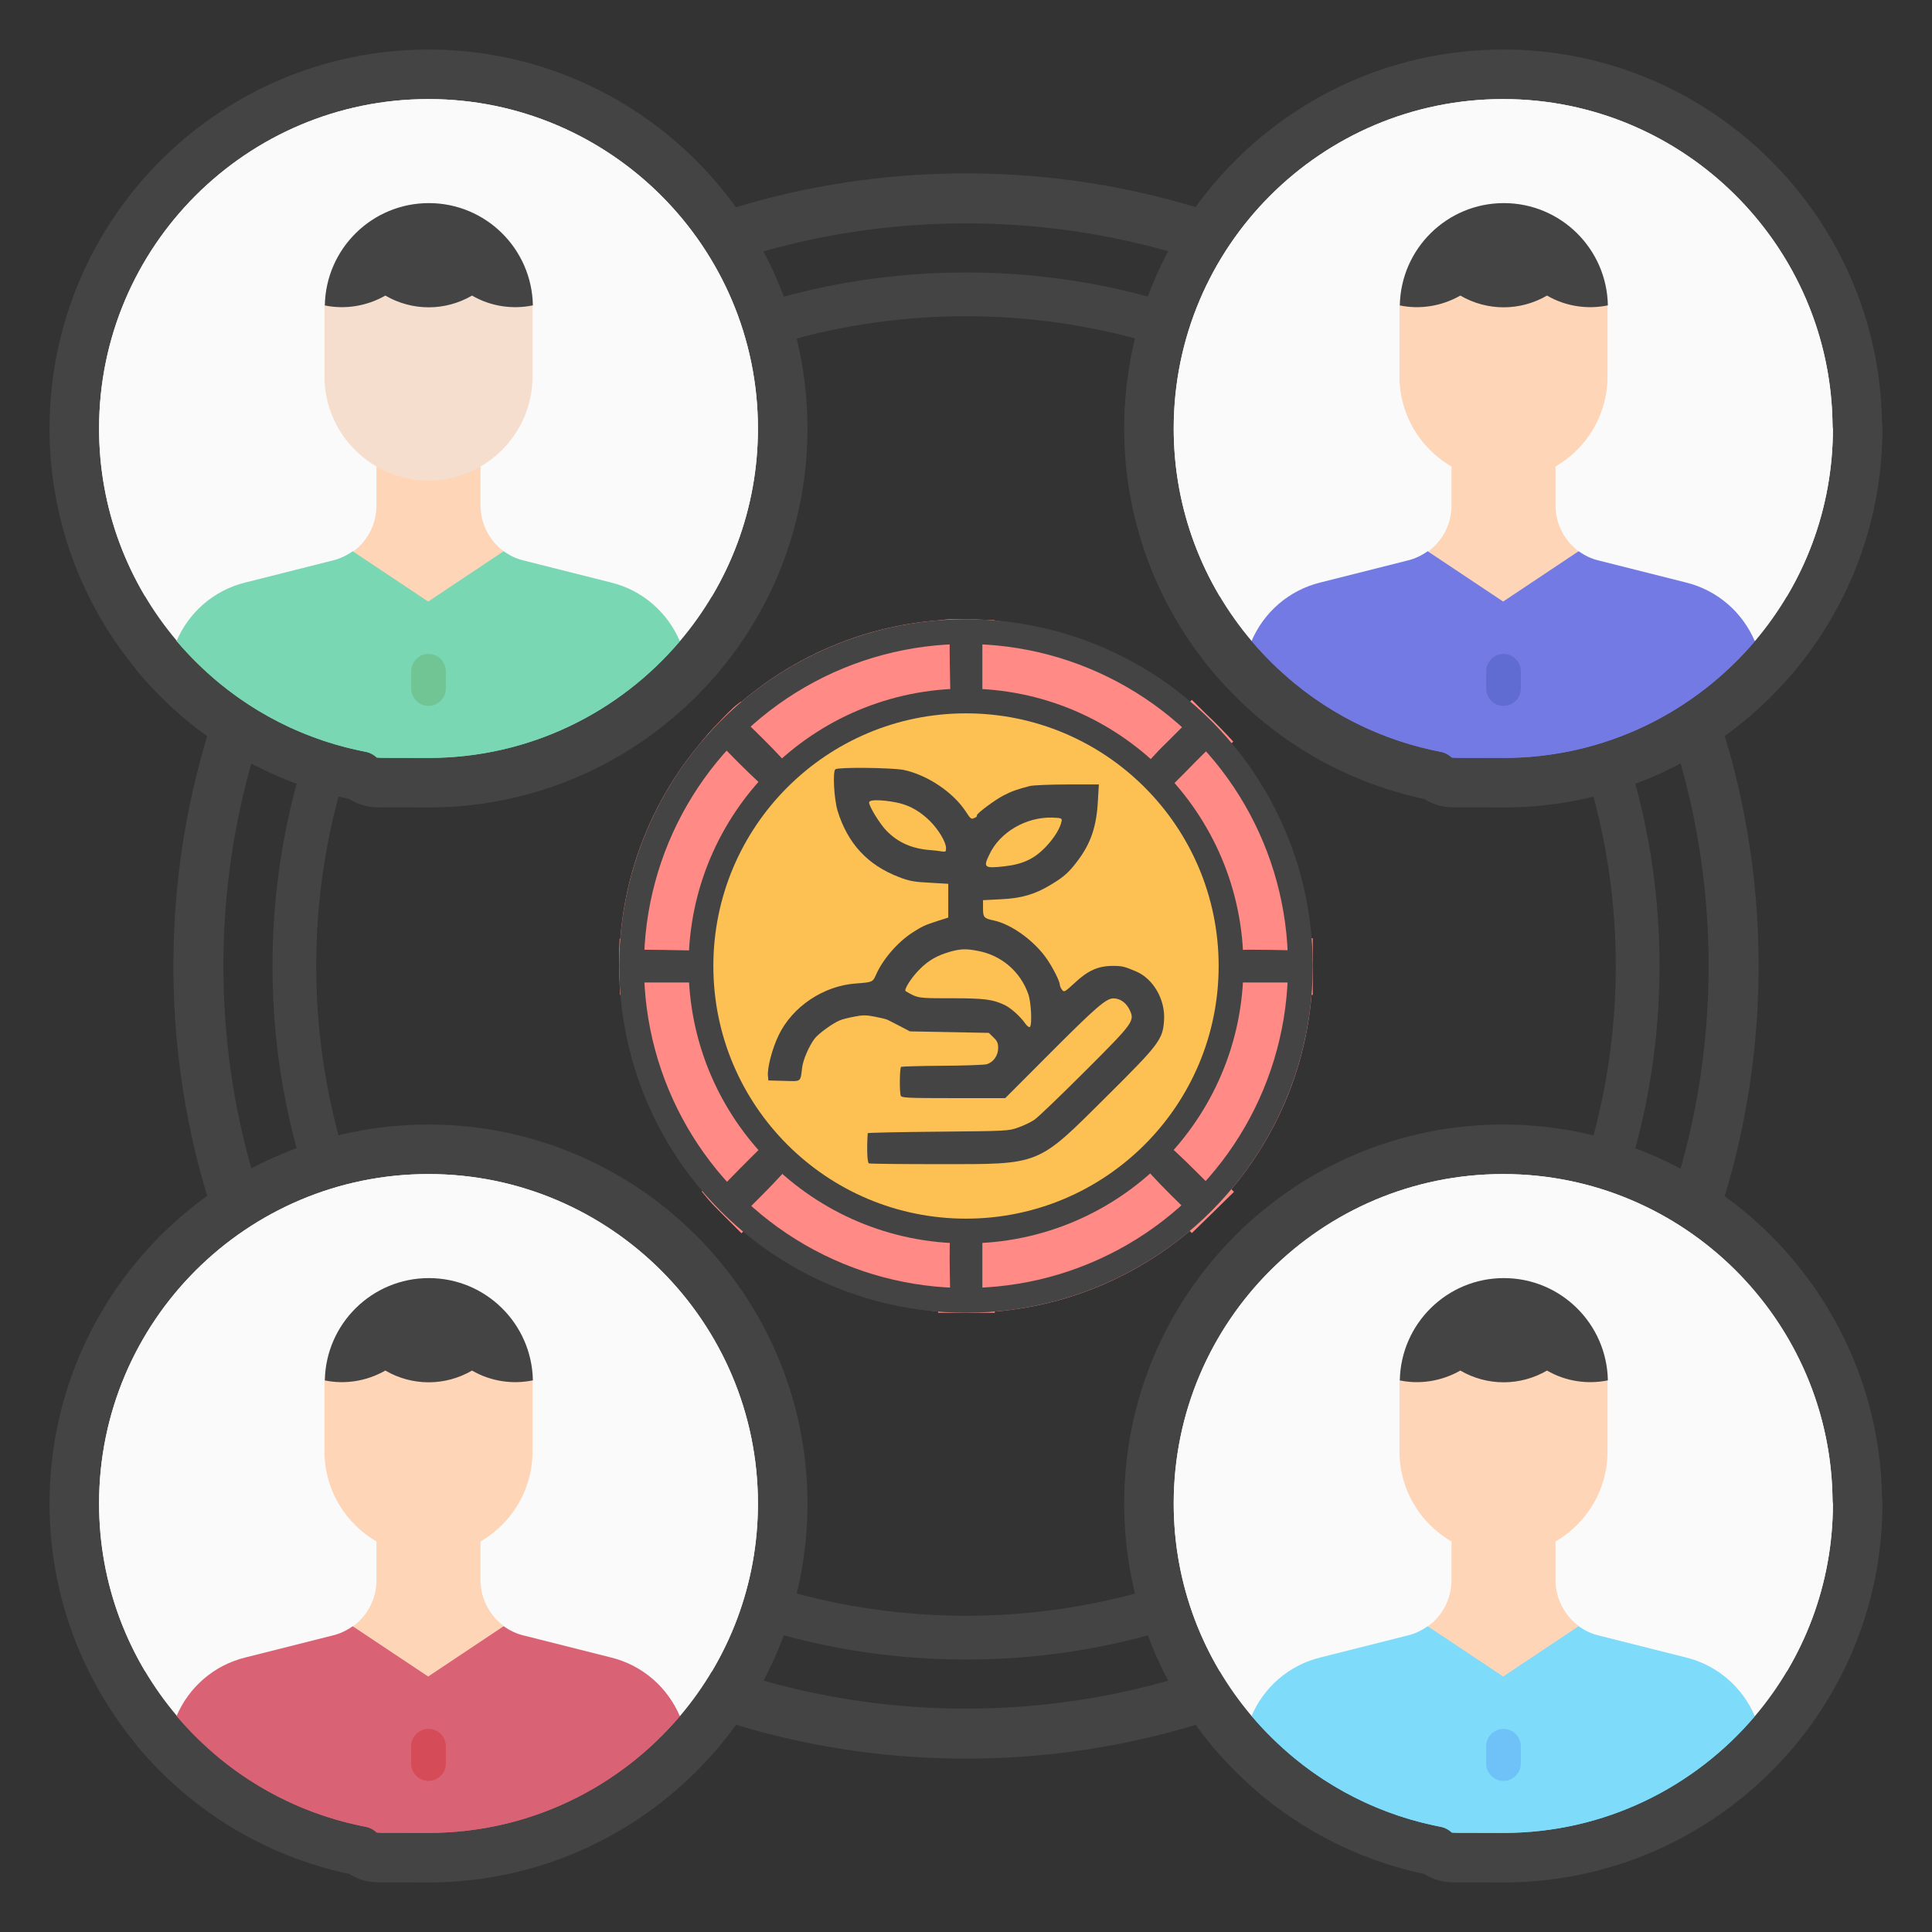 <svg width="78" height="78" viewBox="0 0 78 78" fill="none" xmlns="http://www.w3.org/2000/svg">
<rect x="0" y="0" width="78" height="78" fill="#333333" stroke="none"/>
<path d="M39 11C23.532 11 11 23.532 11 39C11 54.468 23.532 67 39 67C54.468 67 67 54.468 67 39C67 23.532 54.468 11 39 11ZM39 65.234C24.511 65.234 12.766 53.489 12.766 39C12.766 24.511 24.511 12.766 39 12.766C53.489 12.766 65.234 24.511 65.234 39C65.234 53.489 53.489 65.234 39 65.234Z" fill="#454444"/>
<path d="M39 7C21.322 7 7 21.322 7 39C7 56.678 21.322 71 39 71C56.678 71 71 56.678 71 39C71 21.322 56.678 7 39 7ZM39 68.981C22.441 68.981 9.019 55.559 9.019 39C9.019 22.441 22.441 9.019 39 9.019C55.559 9.019 68.981 22.441 68.981 39C68.981 55.559 55.559 68.981 39 68.981Z" fill="#454444"/>
<path d="M17.3 46.4C25.197 46.4 31.599 52.833 31.6 60.7C31.6 64.212 30.33 67.431 28.221 69.924C28.031 70.149 27.751 70.279 27.457 70.279H7.144C6.849 70.279 6.57 70.149 6.38 69.924C4.27 67.431 3 64.212 3 60.7C3 52.804 9.405 46.4 17.3 46.4Z" fill="#FAFAFA" stroke="#454444" stroke-width="2" stroke-linejoin="round"/>
<path d="M19.4 61.223C19.953 61.224 20.4 61.671 20.4 62.223V63.788C20.4 64.212 20.609 64.605 20.94 64.85C21.175 65.024 21.324 65.291 21.345 65.583C21.366 65.874 21.258 66.159 21.051 66.365L18.004 69.385C17.614 69.771 16.985 69.771 16.596 69.385L13.549 66.365C13.34 66.158 13.233 65.87 13.256 65.577C13.279 65.284 13.43 65.015 13.668 64.844C13.996 64.607 14.2 64.223 14.2 63.788V62.223C14.2 61.671 14.648 61.223 15.2 61.223H19.4Z" fill="#FED5B7" stroke="#454444" stroke-width="2" stroke-linejoin="round"/>
<path d="M19.913 64.748C20.233 64.599 20.614 64.629 20.91 64.837C21.023 64.917 21.141 64.98 21.252 65.02L21.361 65.052L21.373 65.055V65.056L24.911 65.947L25.205 66.029C26.596 66.462 27.692 67.458 28.287 68.722C28.315 68.765 28.342 68.81 28.364 68.858C28.527 69.211 28.471 69.628 28.219 69.925C25.596 73.02 21.685 74.999 17.3 74.999C16.282 74.999 15.712 74.998 15.426 74.995C15.355 74.994 15.297 74.993 15.252 74.992C15.23 74.991 15.155 74.989 15.087 74.981C15.074 74.979 15.05 74.977 15.021 74.971C15.001 74.967 14.936 74.954 14.857 74.924C14.82 74.91 14.734 74.877 14.639 74.811C14.616 74.795 14.579 74.766 14.534 74.725C12.177 74.265 10.025 73.231 8.239 71.767L8.236 71.765C7.562 71.209 6.929 70.59 6.366 69.923C6.122 69.634 6.061 69.232 6.21 68.884C6.824 67.453 8.071 66.34 9.662 65.947L13.199 65.056L13.211 65.052C13.352 65.019 13.511 64.944 13.663 64.837L13.794 64.759C14.111 64.602 14.493 64.622 14.793 64.823L17.286 66.484L19.779 64.823L19.913 64.748Z" fill="#DA6275" stroke="#454444" stroke-width="2" stroke-linejoin="round"/>
<path d="M22.5 58.6C22.5 61.474 20.156 63.8 17.3 63.8C14.444 63.8 12.1 61.474 12.1 58.6V55.731C12.1 55.585 12.132 55.441 12.194 55.308C12.607 54.423 13.517 53.922 14.354 53.64C15.235 53.344 16.275 53.208 17.285 53.208C18.294 53.208 19.336 53.345 20.221 53.64C21.063 53.922 21.973 54.419 22.399 55.294C22.465 55.43 22.5 55.58 22.5 55.731V58.6Z" fill="#FED5B7" stroke="#454444" stroke-width="2" stroke-linejoin="round"/>
<path d="M17.314 50.6C20.153 50.6 22.462 52.878 22.513 55.713C22.518 55.981 22.415 56.24 22.227 56.432C22.068 56.594 21.86 56.694 21.637 56.722C20.79 56.882 19.887 56.798 19.058 56.447C17.937 56.925 16.673 56.925 15.552 56.447C14.698 56.804 13.772 56.888 12.912 56.71C12.441 56.613 12.105 56.194 12.114 55.713C12.165 52.878 14.475 50.6 17.314 50.6Z" fill="#454444" stroke="#454444" stroke-width="2" stroke-linejoin="round"/>
<path d="M17.473 68.809C18.329 68.896 19 69.622 19 70.5V71.2C19 72.137 18.237 72.9 17.3 72.9C16.364 72.9 15.6 72.137 15.6 71.2V70.5C15.6 69.564 16.364 68.8 17.3 68.8L17.473 68.809Z" fill="#D54B57" stroke="#454444" stroke-width="2" stroke-linejoin="round"/>
<path d="M17.3 3C25.197 3 31.599 9.433 31.6 17.3C31.6 20.812 30.33 24.031 28.221 26.524C28.031 26.749 27.751 26.879 27.457 26.879H7.144C6.849 26.879 6.57 26.749 6.38 26.524C4.27 24.031 3 20.812 3 17.3C3 9.405 9.405 3 17.3 3Z" fill="#FAFAFA" stroke="#454444" stroke-width="2" stroke-linejoin="round"/>
<path d="M19.4 17.837C19.953 17.837 20.4 18.285 20.4 18.837V20.402C20.4 20.826 20.609 21.219 20.94 21.464C21.175 21.637 21.324 21.905 21.345 22.197C21.366 22.488 21.258 22.773 21.051 22.979L18.004 25.998C17.614 26.385 16.985 26.385 16.596 25.998L13.549 22.979C13.34 22.772 13.233 22.484 13.256 22.191C13.279 21.898 13.43 21.629 13.668 21.457C13.996 21.221 14.2 20.836 14.2 20.402V18.837C14.2 18.285 14.648 17.837 15.2 17.837H19.4Z" fill="#FED5B7" stroke="#454444" stroke-width="2" stroke-linejoin="round"/>
<path d="M19.913 21.348C20.233 21.199 20.614 21.229 20.91 21.438C21.023 21.517 21.141 21.58 21.252 21.62L21.361 21.652L21.373 21.655V21.656L24.911 22.547L25.205 22.629C26.596 23.062 27.692 24.058 28.287 25.322C28.315 25.365 28.342 25.41 28.364 25.458C28.527 25.811 28.471 26.228 28.219 26.525C25.596 29.62 21.685 31.599 17.3 31.6C16.282 31.6 15.712 31.598 15.426 31.595C15.355 31.594 15.297 31.593 15.252 31.592C15.23 31.591 15.155 31.59 15.087 31.581C15.074 31.579 15.05 31.577 15.021 31.571C15.001 31.567 14.936 31.554 14.857 31.524C14.82 31.51 14.734 31.477 14.639 31.411C14.616 31.395 14.579 31.366 14.534 31.325C12.177 30.865 10.025 29.831 8.239 28.367L8.236 28.365C7.562 27.809 6.929 27.19 6.366 26.523C6.122 26.234 6.061 25.832 6.21 25.484C6.824 24.053 8.071 22.94 9.662 22.547L13.199 21.656L13.211 21.652C13.352 21.619 13.511 21.544 13.663 21.438L13.794 21.359C14.111 21.202 14.493 21.223 14.793 21.423L17.286 23.084L19.779 21.423L19.913 21.348Z" fill="#7AD7B4" stroke="#454444" stroke-width="2" stroke-linejoin="round"/>
<path d="M22.5 15.2C22.5 18.074 20.156 20.4 17.3 20.4C14.444 20.4 12.1 18.074 12.1 15.2V12.331C12.1 12.185 12.132 12.041 12.194 11.908C12.607 11.023 13.517 10.522 14.354 10.241C15.235 9.944 16.275 9.808 17.285 9.808C18.294 9.808 19.336 9.945 20.221 10.241C21.063 10.522 21.973 11.019 22.399 11.894C22.465 12.03 22.5 12.18 22.5 12.331V15.2Z" fill="#F6DECF" stroke="#454444" stroke-width="2" stroke-linejoin="round"/>
<path d="M17.314 7.2C20.153 7.2 22.462 9.478 22.513 12.313C22.518 12.582 22.415 12.841 22.227 13.032C22.068 13.194 21.86 13.294 21.637 13.322C20.79 13.482 19.887 13.398 19.058 13.048C17.937 13.525 16.673 13.525 15.552 13.047C14.698 13.405 13.772 13.488 12.912 13.31C12.441 13.213 12.105 12.794 12.114 12.313C12.165 9.478 14.475 7.2 17.314 7.2Z" fill="#454444" stroke="#454444" stroke-width="2" stroke-linejoin="round"/>
<path d="M17.473 25.409C18.329 25.496 19 26.222 19 27.1V27.8C19 28.737 18.237 29.499 17.3 29.5C16.364 29.5 15.6 28.737 15.6 27.8V27.1C15.6 26.163 16.364 25.4 17.3 25.4L17.473 25.409Z" fill="#71C595" stroke="#454444" stroke-width="2" stroke-linejoin="round"/>
<path d="M60.686 3C68.524 3 74.89 9.338 74.984 17.125C74.994 17.182 74.999 17.24 74.999 17.3C74.999 20.812 73.73 24.031 71.621 26.524C71.431 26.749 71.151 26.879 70.857 26.879H50.53C50.236 26.879 49.956 26.749 49.766 26.524C47.657 24.031 46.386 20.812 46.386 17.3C46.386 9.405 52.791 3 60.686 3Z" fill="#FAFAFA" stroke="#454444" stroke-width="2" stroke-linejoin="round"/>
<path d="M62.8 17.837C63.352 17.837 63.8 18.285 63.8 18.837V20.402C63.8 20.826 64.009 21.219 64.341 21.464C64.575 21.637 64.724 21.905 64.745 22.197C64.766 22.488 64.658 22.773 64.451 22.979L61.404 25.998C61.014 26.385 60.386 26.385 59.996 25.998L56.949 22.979C56.74 22.772 56.633 22.484 56.656 22.191C56.679 21.898 56.83 21.629 57.068 21.457C57.396 21.221 57.6 20.836 57.6 20.402V18.837C57.6 18.285 58.048 17.837 58.6 17.837H62.8Z" fill="#FED5B7" stroke="#454444" stroke-width="2" stroke-linejoin="round"/>
<path d="M63.313 21.348C63.633 21.199 64.014 21.229 64.31 21.438C64.423 21.517 64.541 21.58 64.653 21.62L64.761 21.652L64.774 21.655V21.656L68.311 22.547L68.605 22.629C69.996 23.062 71.092 24.058 71.687 25.322C71.715 25.365 71.742 25.41 71.764 25.458C71.927 25.811 71.871 26.228 71.619 26.525C68.996 29.62 65.085 31.599 60.7 31.6C59.682 31.6 59.112 31.598 58.826 31.595C58.755 31.594 58.697 31.593 58.653 31.592C58.63 31.591 58.555 31.59 58.487 31.581C58.474 31.579 58.45 31.577 58.421 31.571C58.401 31.567 58.336 31.554 58.257 31.524C58.22 31.51 58.134 31.477 58.039 31.411C58.016 31.395 57.979 31.366 57.934 31.325C55.577 30.865 53.425 29.831 51.639 28.367L51.636 28.365C50.962 27.809 50.329 27.19 49.766 26.523C49.522 26.234 49.461 25.832 49.611 25.484C50.224 24.053 51.471 22.94 53.062 22.547L56.599 21.656L56.611 21.652C56.752 21.619 56.912 21.544 57.063 21.438L57.194 21.359C57.511 21.202 57.893 21.223 58.194 21.423L60.686 23.084L63.179 21.423L63.313 21.348Z" fill="#747AE4" stroke="#454444" stroke-width="2" stroke-linejoin="round"/>
<path d="M65.9 15.2C65.9 18.074 63.556 20.4 60.7 20.4C57.844 20.4 55.5 18.074 55.5 15.2V12.331C55.5 12.185 55.532 12.041 55.594 11.908C56.007 11.023 56.917 10.522 57.754 10.241C58.635 9.944 59.675 9.808 60.685 9.808C61.694 9.808 62.736 9.945 63.621 10.241C64.463 10.522 65.373 11.019 65.799 11.894C65.865 12.03 65.9 12.18 65.9 12.331V15.2Z" fill="#FED5B7" stroke="#454444" stroke-width="2" stroke-linejoin="round"/>
<path d="M60.714 7.2C63.553 7.2 65.862 9.478 65.913 12.313C65.918 12.582 65.815 12.841 65.627 13.032C65.468 13.194 65.26 13.294 65.037 13.322C64.19 13.482 63.287 13.398 62.458 13.048C61.337 13.525 60.073 13.525 58.952 13.047C58.098 13.405 57.172 13.488 56.312 13.31C55.84 13.213 55.505 12.794 55.514 12.313C55.565 9.478 57.875 7.2 60.714 7.2Z" fill="#454444" stroke="#454444" stroke-width="2" stroke-linejoin="round"/>
<path d="M60.873 25.409C61.729 25.496 62.4 26.222 62.4 27.1V27.8C62.4 28.737 61.637 29.499 60.7 29.5C59.764 29.5 59 28.737 59 27.8V27.1C59 26.163 59.764 25.4 60.7 25.4L60.873 25.409Z" fill="#606CD2" stroke="#454444" stroke-width="2" stroke-linejoin="round"/>
<path d="M60.686 46.4C68.524 46.4 74.89 52.738 74.984 60.525C74.994 60.582 74.999 60.64 74.999 60.7C74.999 64.212 73.73 67.431 71.621 69.924C71.431 70.149 71.151 70.279 70.857 70.279H50.53C50.236 70.279 49.956 70.149 49.766 69.924C47.657 67.431 46.386 64.212 46.386 60.7C46.386 52.804 52.791 46.4 60.686 46.4Z" fill="#FAFAFA" stroke="#454444" stroke-width="2" stroke-linejoin="round"/>
<path d="M62.8 61.223C63.352 61.224 63.8 61.671 63.8 62.223V63.788C63.8 64.212 64.009 64.605 64.341 64.85C64.575 65.024 64.724 65.291 64.745 65.583C64.766 65.874 64.658 66.159 64.451 66.365L61.404 69.385C61.014 69.771 60.386 69.771 59.996 69.385L56.949 66.365C56.74 66.158 56.633 65.87 56.656 65.577C56.679 65.284 56.83 65.015 57.068 64.844C57.396 64.607 57.6 64.223 57.6 63.788V62.223C57.6 61.671 58.048 61.223 58.6 61.223H62.8Z" fill="#FED5B7" stroke="#454444" stroke-width="2" stroke-linejoin="round"/>
<path d="M63.313 64.748C63.633 64.599 64.014 64.629 64.31 64.837C64.423 64.917 64.541 64.98 64.653 65.02L64.761 65.052L64.774 65.055V65.056L68.311 65.947L68.605 66.029C69.996 66.462 71.092 67.458 71.687 68.722C71.715 68.765 71.742 68.81 71.764 68.858C71.927 69.211 71.871 69.628 71.619 69.925C68.996 73.02 65.085 74.999 60.7 74.999C59.682 74.999 59.112 74.998 58.826 74.995C58.755 74.994 58.697 74.993 58.653 74.992C58.63 74.991 58.555 74.989 58.487 74.981C58.474 74.979 58.45 74.977 58.421 74.971C58.401 74.967 58.336 74.954 58.257 74.924C58.22 74.91 58.134 74.877 58.039 74.811C58.016 74.795 57.979 74.766 57.934 74.725C55.577 74.265 53.425 73.231 51.639 71.767L51.636 71.765C50.962 71.209 50.329 70.59 49.766 69.923C49.522 69.634 49.461 69.232 49.611 68.884C50.224 67.453 51.471 66.34 53.062 65.947L56.599 65.056L56.611 65.052C56.752 65.019 56.912 64.944 57.063 64.837L57.194 64.759C57.511 64.602 57.893 64.622 58.194 64.823L60.686 66.484L63.179 64.823L63.313 64.748Z" fill="#7EDBF9" stroke="#454444" stroke-width="2" stroke-linejoin="round"/>
<path d="M65.9 58.6C65.9 61.474 63.556 63.8 60.7 63.8C57.844 63.8 55.5 61.474 55.5 58.6V55.731C55.5 55.585 55.532 55.441 55.594 55.308C56.007 54.423 56.917 53.922 57.754 53.64C58.635 53.344 59.675 53.208 60.685 53.208C61.694 53.208 62.736 53.345 63.621 53.64C64.463 53.922 65.373 54.419 65.799 55.294C65.865 55.43 65.9 55.58 65.9 55.731V58.6Z" fill="#F6DECF" stroke="#454444" stroke-width="2" stroke-linejoin="round"/>
<path d="M60.714 50.6C63.553 50.6 65.862 52.878 65.913 55.713C65.918 55.981 65.815 56.24 65.627 56.432C65.468 56.594 65.26 56.694 65.037 56.722C64.19 56.882 63.287 56.798 62.458 56.447C61.337 56.925 60.073 56.925 58.952 56.447C58.098 56.804 57.172 56.888 56.312 56.71C55.84 56.613 55.505 56.194 55.514 55.713C55.565 52.878 57.875 50.6 60.714 50.6Z" fill="#454444" stroke="#454444" stroke-width="2" stroke-linejoin="round"/>
<path d="M60.873 68.809C61.729 68.896 62.4 69.622 62.4 70.5V71.2C62.4 72.137 61.637 72.899 60.7 72.899C59.764 72.899 59 72.137 59 71.2V70.5C59 69.563 59.764 68.8 60.7 68.8L60.873 68.809Z" fill="#6EC2F8" stroke="#454444" stroke-width="2" stroke-linejoin="round"/>
<path d="M30.6 60.7C30.6 63.967 29.42 66.959 27.457 69.278H7.143C5.18 66.959 4 63.967 4 60.7C4 53.357 9.957 47.4 17.3 47.4C24.643 47.4 30.6 53.384 30.6 60.7Z" fill="#FAFAFA"/>
<path d="M20.347 65.655L17.3 68.674L14.253 65.655C14.843 65.229 15.2 64.543 15.2 63.788V62.223H19.4V63.788C19.4 64.543 19.771 65.229 20.347 65.655Z" fill="#FED5B7"/>
<path d="M27.457 69.278C25.014 72.161 21.377 74 17.3 74C13.223 74 16.435 73.972 15.996 73.931C13.306 73.671 10.849 72.614 8.873 70.994C8.241 70.472 7.651 69.896 7.129 69.278C7.624 68.125 8.625 67.233 9.902 66.918L13.443 66.025C13.731 65.957 14.006 65.82 14.239 65.655L17.286 67.686L20.333 65.655C20.567 65.82 20.841 65.957 21.129 66.025L24.671 66.918C25.947 67.233 26.949 68.125 27.443 69.278H27.457Z" fill="#DA6275"/>
<path d="M21.5 58.6C21.5 60.919 19.606 62.8 17.3 62.8C14.994 62.8 13.1 60.919 13.1 58.6C13.1 56.28 13.1 55.759 13.1 55.731C14.047 53.7 20.512 53.7 21.5 55.731C21.5 55.773 21.5 55.58 21.5 58.6Z" fill="#FED5B7"/>
<path d="M21.5 55.731C20.69 55.896 19.812 55.772 19.057 55.333C17.973 55.965 16.641 55.965 15.557 55.333C14.788 55.772 13.91 55.896 13.114 55.731C13.155 53.439 15.022 51.6 17.314 51.6C19.606 51.6 21.473 53.439 21.514 55.731H21.5Z" fill="#454444"/>
<path d="M17.3 71.9C16.916 71.9 16.6 71.584 16.6 71.2V70.5C16.6 70.116 16.916 69.8 17.3 69.8C17.684 69.8 18 70.116 18 70.5V71.2C18 71.584 17.684 71.9 17.3 71.9Z" fill="#D54B57"/>
<path d="M30.6 17.3C30.6 20.567 29.42 23.559 27.457 25.878H7.143C5.18 23.559 4 20.567 4 17.3C4 9.957 9.957 4 17.3 4C24.643 4 30.6 9.984 30.6 17.3Z" fill="#FAFAFA"/>
<path d="M20.347 22.268L17.3 25.288L14.253 22.268C14.843 21.843 15.2 21.157 15.2 20.402V18.837H19.4V20.402C19.4 21.157 19.771 21.843 20.347 22.268Z" fill="#FED5B7"/>
<path d="M27.457 25.878C25.014 28.761 21.377 30.6 17.3 30.6C13.223 30.6 16.435 30.573 15.996 30.531C13.306 30.271 10.849 29.214 8.873 27.594C8.241 27.073 7.651 26.496 7.129 25.878C7.624 24.726 8.625 23.833 9.902 23.518L13.443 22.625C13.731 22.557 14.006 22.42 14.239 22.255L17.286 24.286L20.333 22.255C20.567 22.42 20.841 22.557 21.129 22.625L24.671 23.518C25.947 23.833 26.949 24.726 27.443 25.878H27.457Z" fill="#7AD7B4"/>
<path d="M21.5 15.2C21.5 17.52 19.606 19.4 17.3 19.4C14.994 19.4 13.1 17.52 13.1 15.2C13.1 12.88 13.1 12.359 13.1 12.331C14.047 10.3 20.512 10.3 21.5 12.331C21.5 12.373 21.5 12.18 21.5 15.2Z" fill="#F6DECF"/>
<path d="M21.5 12.331C20.69 12.496 19.812 12.373 19.057 11.933C17.973 12.565 16.641 12.565 15.557 11.933C14.788 12.373 13.91 12.496 13.114 12.331C13.155 10.039 15.022 8.2 17.314 8.2C19.606 8.2 21.473 10.039 21.514 12.331H21.5Z" fill="#454444"/>
<path d="M17.3 28.5C16.916 28.5 16.6 28.184 16.6 27.8V27.1C16.6 26.716 16.916 26.4 17.3 26.4C17.684 26.4 18 26.716 18 27.1V27.8C18 28.184 17.684 28.5 17.3 28.5Z" fill="#71C595"/>
<path d="M74 17.3C74 20.567 72.82 23.559 70.857 25.878H50.529C48.567 23.559 47.386 20.567 47.386 17.3C47.386 9.957 53.343 4 60.686 4C68.029 4 73.986 9.984 73.986 17.3H74Z" fill="#FAFAFA"/>
<path d="M63.747 22.268L60.7 25.288L57.653 22.268C58.243 21.843 58.6 21.157 58.6 20.402V18.837H62.8V20.402C62.8 21.157 63.171 21.843 63.747 22.268Z" fill="#FED5B7"/>
<path d="M70.857 25.878C68.414 28.761 64.776 30.6 60.7 30.6C56.623 30.6 59.835 30.573 59.396 30.531C56.706 30.271 54.249 29.214 52.273 27.594C51.641 27.073 51.051 26.496 50.529 25.878C51.023 24.726 52.026 23.833 53.302 23.518L56.843 22.625C57.131 22.557 57.406 22.42 57.639 22.255L60.686 24.286L63.733 22.255C63.967 22.42 64.241 22.557 64.529 22.625L68.071 23.518C69.347 23.833 70.349 24.726 70.843 25.878H70.857Z" fill="#747AE4"/>
<path d="M64.9 15.2C64.9 17.52 63.006 19.4 60.7 19.4C58.394 19.4 56.5 17.52 56.5 15.2C56.5 12.88 56.5 12.359 56.5 12.331C57.447 10.3 63.912 10.3 64.9 12.331C64.9 12.373 64.9 12.18 64.9 15.2Z" fill="#FED5B7"/>
<path d="M64.9 12.331C64.09 12.496 63.212 12.373 62.457 11.933C61.373 12.565 60.041 12.565 58.957 11.933C58.188 12.373 57.31 12.496 56.514 12.331C56.555 10.039 58.422 8.2 60.714 8.2C63.006 8.2 64.873 10.039 64.914 12.331H64.9Z" fill="#454444"/>
<path d="M60.7 28.5C60.316 28.5 60 28.184 60 27.8V27.1C60 26.716 60.316 26.4 60.7 26.4C61.084 26.4 61.4 26.716 61.4 27.1V27.8C61.4 28.184 61.084 28.5 60.7 28.5Z" fill="#606CD2"/>
<path d="M74 60.7C74 63.967 72.82 66.959 70.857 69.278H50.529C48.567 66.959 47.386 63.967 47.386 60.7C47.386 53.357 53.343 47.4 60.686 47.4C68.029 47.4 73.986 53.384 73.986 60.7H74Z" fill="#FAFAFA"/>
<path d="M63.747 65.655L60.7 68.674L57.653 65.655C58.243 65.229 58.6 64.543 58.6 63.788V62.223H62.8V63.788C62.8 64.543 63.171 65.229 63.747 65.655Z" fill="#FED5B7"/>
<path d="M70.857 69.278C68.414 72.161 64.776 74 60.7 74C56.623 74 59.835 73.972 59.396 73.931C56.706 73.671 54.249 72.614 52.273 70.994C51.641 70.472 51.051 69.896 50.529 69.278C51.023 68.125 52.026 67.233 53.302 66.918L56.843 66.025C57.131 65.957 57.406 65.82 57.639 65.655L60.686 67.686L63.733 65.655C63.967 65.82 64.241 65.957 64.529 66.025L68.071 66.918C69.347 67.233 70.349 68.125 70.843 69.278H70.857Z" fill="#7EDBF9"/>
<path d="M64.9 58.6C64.9 60.919 63.006 62.8 60.7 62.8C58.394 62.8 56.5 60.919 56.5 58.6C56.5 56.28 56.5 55.759 56.5 55.731C57.447 53.7 63.912 53.7 64.9 55.731C64.9 55.773 64.9 55.58 64.9 58.6Z" fill="#FED5B7"/>
<path d="M64.9 55.731C64.09 55.896 63.212 55.772 62.457 55.333C61.373 55.965 60.041 55.965 58.957 55.333C58.188 55.772 57.31 55.896 56.514 55.731C56.555 53.439 58.422 51.6 60.714 51.6C63.006 51.6 64.873 53.439 64.914 55.731H64.9Z" fill="#454444"/>
<path d="M60.7 71.9C60.316 71.9 60 71.584 60 71.2V70.5C60 70.115 60.316 69.8 60.7 69.8C61.084 69.8 61.4 70.115 61.4 70.5V71.2C61.4 71.584 61.084 71.9 60.7 71.9Z" fill="#6EC2F8"/>
<rect x="25" y="25" width="28" height="28" rx="14" fill="#FF8A86"/>
<g clip-path="url(#clip0_5549_7709)">
<path d="M39.032 25.258L39.911 25.281V28.166H38.121L38.096 26.832C38.088 26.406 38.088 26.001 38.094 25.694C38.097 25.541 38.102 25.413 38.107 25.321C38.108 25.304 38.109 25.288 38.11 25.274C38.127 25.271 38.148 25.266 38.175 25.263C38.337 25.247 38.605 25.246 39.032 25.258Z" fill="#454444" stroke="#FF8A86" stroke-width="0.5"/>
<path d="M48.527 29.011L48.533 29.016C48.851 29.311 49.207 29.683 49.353 29.836V29.837L49.442 29.933L48.45 30.926L48.449 30.927C48.123 31.257 47.845 31.545 47.628 31.755C47.519 31.86 47.432 31.939 47.367 31.989C47.365 31.991 47.364 31.991 47.362 31.992C47.321 31.96 47.269 31.918 47.21 31.866C47.06 31.733 46.87 31.553 46.684 31.366C46.498 31.18 46.319 30.992 46.186 30.842C46.141 30.791 46.104 30.745 46.074 30.707C46.128 30.642 46.203 30.555 46.297 30.452C46.465 30.267 46.687 30.034 46.935 29.78L46.941 29.786L47.118 29.61L48.119 28.608L48.527 29.011Z" fill="#454444" stroke="#FF8A86" stroke-width="0.5"/>
<path d="M29.916 28.643C29.984 28.699 30.077 28.781 30.189 28.884C30.411 29.089 30.697 29.365 30.979 29.647C31.261 29.928 31.538 30.213 31.743 30.436C31.84 30.54 31.917 30.63 31.973 30.697C31.942 30.735 31.905 30.782 31.859 30.834C31.726 30.984 31.545 31.173 31.359 31.359C31.172 31.545 30.983 31.725 30.833 31.858C30.782 31.903 30.735 31.939 30.698 31.97C30.631 31.915 30.544 31.837 30.441 31.742C30.218 31.538 29.933 31.261 29.651 30.98C29.368 30.698 29.091 30.412 28.886 30.19C28.791 30.087 28.713 29.999 28.657 29.933C28.685 29.899 28.718 29.857 28.758 29.811C28.886 29.664 29.063 29.473 29.261 29.276L29.334 29.202V29.193C29.507 29.016 29.656 28.865 29.779 28.753C29.832 28.704 29.878 28.668 29.913 28.641L29.916 28.643Z" fill="#454444" stroke="#FF8A86" stroke-width="0.5"/>
<path d="M26.735 38.1L28.151 38.126V39.916H25.274L25.25 39.133C25.246 38.852 25.246 38.581 25.25 38.372C25.252 38.272 25.254 38.187 25.257 38.123C25.294 38.117 25.347 38.111 25.42 38.106C25.544 38.097 25.708 38.093 25.923 38.092L26.735 38.1Z" fill="#454444" stroke="#FF8A86" stroke-width="0.5"/>
<path d="M51.333 38.1L52.75 38.126V39.916H49.872L49.849 39.133C49.845 38.852 49.845 38.581 49.849 38.372C49.85 38.272 49.852 38.187 49.856 38.123C49.893 38.117 49.946 38.111 50.019 38.106C50.142 38.097 50.306 38.093 50.522 38.092L51.333 38.1Z" fill="#454444" stroke="#FF8A86" stroke-width="0.5"/>
<path d="M30.836 46.173C30.986 46.305 31.175 46.485 31.361 46.671C31.547 46.857 31.727 47.046 31.86 47.196C31.905 47.246 31.941 47.293 31.971 47.33C31.917 47.395 31.843 47.482 31.749 47.585C31.543 47.813 31.255 48.116 30.935 48.436L29.935 49.436L29.328 48.829L29.024 48.52C28.93 48.422 28.846 48.331 28.777 48.251C28.728 48.196 28.689 48.146 28.657 48.107C28.709 48.044 28.78 47.963 28.867 47.867C29.065 47.648 29.339 47.36 29.641 47.059C29.957 46.743 30.223 46.469 30.432 46.268C30.536 46.168 30.619 46.092 30.681 46.044C30.722 46.077 30.775 46.119 30.836 46.173Z" fill="#454444" stroke="#FF8A86" stroke-width="0.5"/>
<path d="M47.605 46.289C47.834 46.5 48.137 46.792 48.458 47.112L49.464 48.117L48.793 48.776L48.119 49.432L47.117 48.443C46.797 48.127 46.506 47.823 46.296 47.592C46.201 47.488 46.124 47.4 46.068 47.333C46.096 47.3 46.128 47.26 46.167 47.215C46.294 47.069 46.472 46.877 46.67 46.68L46.68 46.67C46.876 46.47 47.068 46.291 47.217 46.163C47.265 46.122 47.309 46.088 47.345 46.06C47.411 46.115 47.499 46.193 47.605 46.289Z" fill="#454444" stroke="#FF8A86" stroke-width="0.5"/>
<path d="M38.117 49.781C38.115 49.786 38.113 49.795 38.109 49.807L38.014 49.769L38.117 49.781ZM38.117 49.781C38.118 49.776 38.117 49.778 38.115 49.79C38.116 49.787 38.119 49.785 38.119 49.782L38.117 49.781ZM39.032 49.85L39.911 49.873V52.75H38.121L38.096 51.416C38.088 50.99 38.088 50.585 38.094 50.278C38.097 50.125 38.102 49.998 38.107 49.906C38.108 49.892 38.108 49.878 38.109 49.866C38.126 49.863 38.148 49.858 38.175 49.855C38.337 49.839 38.605 49.838 39.032 49.85Z" fill="#454444" stroke="#FF8A86" stroke-width="0.5"/>
<circle cx="39" cy="39" r="10.7" fill="#FDC153" stroke="#454444"/>
</g>
<circle cx="39" cy="39" r="13.5" stroke="#454444"/>
<path d="M33.728 31.056C33.611 31.13 33.672 32.259 33.815 32.735C34.226 34.055 35.019 34.92 36.292 35.409C36.703 35.569 36.911 35.608 37.535 35.638L38.284 35.682V37.044L37.851 37.183C37.349 37.343 37.21 37.408 36.825 37.659C36.236 38.044 35.634 38.736 35.365 39.359C35.235 39.649 35.218 39.658 34.56 39.705C33.252 39.796 31.996 40.635 31.438 41.791C31.178 42.323 30.966 43.132 31.005 43.448L31.022 43.621L31.654 43.638C32.369 43.655 32.308 43.707 32.386 43.093C32.425 42.777 32.663 42.232 32.888 41.933C33.044 41.73 33.607 41.319 33.906 41.194C33.993 41.155 34.248 41.09 34.482 41.046C34.828 40.977 34.967 40.977 35.322 41.046C35.551 41.09 35.781 41.146 35.833 41.172C35.881 41.198 36.106 41.315 36.331 41.427L36.734 41.639L38.327 41.669L39.921 41.7L40.107 41.881C40.263 42.029 40.298 42.115 40.298 42.314C40.298 42.617 40.107 42.885 39.834 42.967C39.735 42.993 38.921 43.024 38.041 43.028C37.154 43.032 36.405 43.058 36.379 43.071C36.322 43.11 36.309 44.092 36.366 44.235C36.396 44.322 36.643 44.335 38.496 44.335H40.583L42.415 42.5C44.251 40.657 44.663 40.307 44.953 40.307C45.243 40.307 45.485 40.51 45.607 40.774C45.819 41.219 45.767 41.289 43.801 43.253C42.827 44.226 41.908 45.109 41.766 45.204C41.623 45.304 41.324 45.447 41.107 45.52C40.722 45.663 40.635 45.663 37.873 45.689C36.309 45.702 35.032 45.732 35.032 45.749C34.989 46.411 35.015 46.948 35.08 46.969C35.127 46.987 36.387 47 37.886 47C42.069 47 41.839 47.09 44.732 44.213C46.819 42.141 46.953 41.955 46.997 41.168C47.044 40.354 46.564 39.523 45.88 39.225C45.403 39.022 45.308 38.996 44.931 38.996C44.334 38.996 43.918 39.182 43.372 39.697C42.983 40.056 42.956 40.069 42.874 39.956C42.827 39.896 42.788 39.8 42.788 39.757C42.788 39.627 42.532 39.112 42.285 38.745C41.783 38.001 40.848 37.317 40.12 37.161C39.722 37.079 39.687 37.031 39.687 36.672V36.343L40.419 36.305C41.246 36.266 41.796 36.106 42.45 35.703C42.939 35.413 43.177 35.201 43.511 34.747C44.043 34.042 44.273 33.354 44.325 32.333L44.364 31.671H43.099C42.402 31.671 41.722 31.701 41.584 31.732C41.077 31.861 40.835 31.948 40.51 32.117C40.155 32.303 39.44 32.835 39.44 32.917C39.44 32.999 39.384 32.999 39.323 33.029C39.224 33.086 39.176 33.055 39.007 32.787C38.496 31.995 37.448 31.286 36.474 31.082C35.963 30.992 33.884 30.966 33.728 31.056ZM36.361 32.441C36.777 32.545 37.18 32.787 37.539 33.142C37.894 33.497 38.193 33.999 38.193 34.232C38.193 34.466 38.18 34.371 37.591 34.323C36.82 34.267 36.27 34.025 35.79 33.54C35.534 33.28 35.088 32.562 35.088 32.398C35.088 32.233 35.915 32.324 36.361 32.437V32.441ZM42.861 33.142C42.814 33.419 42.575 33.812 42.246 34.163C41.779 34.665 41.302 34.894 40.544 34.976C39.739 35.067 39.687 35.024 39.943 34.5C40.363 33.6 41.419 32.982 42.476 33.008C42.844 33.021 42.879 33.034 42.861 33.146V33.142ZM39.458 38.386C40.428 38.559 41.203 39.229 41.519 40.147C41.631 40.475 41.675 41.367 41.579 41.462C41.553 41.488 41.467 41.431 41.393 41.323C41.19 41.033 40.809 40.692 40.562 40.575C40.077 40.346 39.743 40.302 38.397 40.302C37.05 40.302 37.063 40.307 36.565 40.017C36.478 39.961 36.799 39.459 37.136 39.126C37.492 38.766 37.855 38.563 38.397 38.412C38.799 38.308 39.003 38.299 39.458 38.386Z" fill="#454444"/>
<defs>
<clipPath id="clip0_5549_7709">
<rect width="28" height="28" fill="white" transform="translate(25 25)"/>
</clipPath>
</defs>
</svg>
